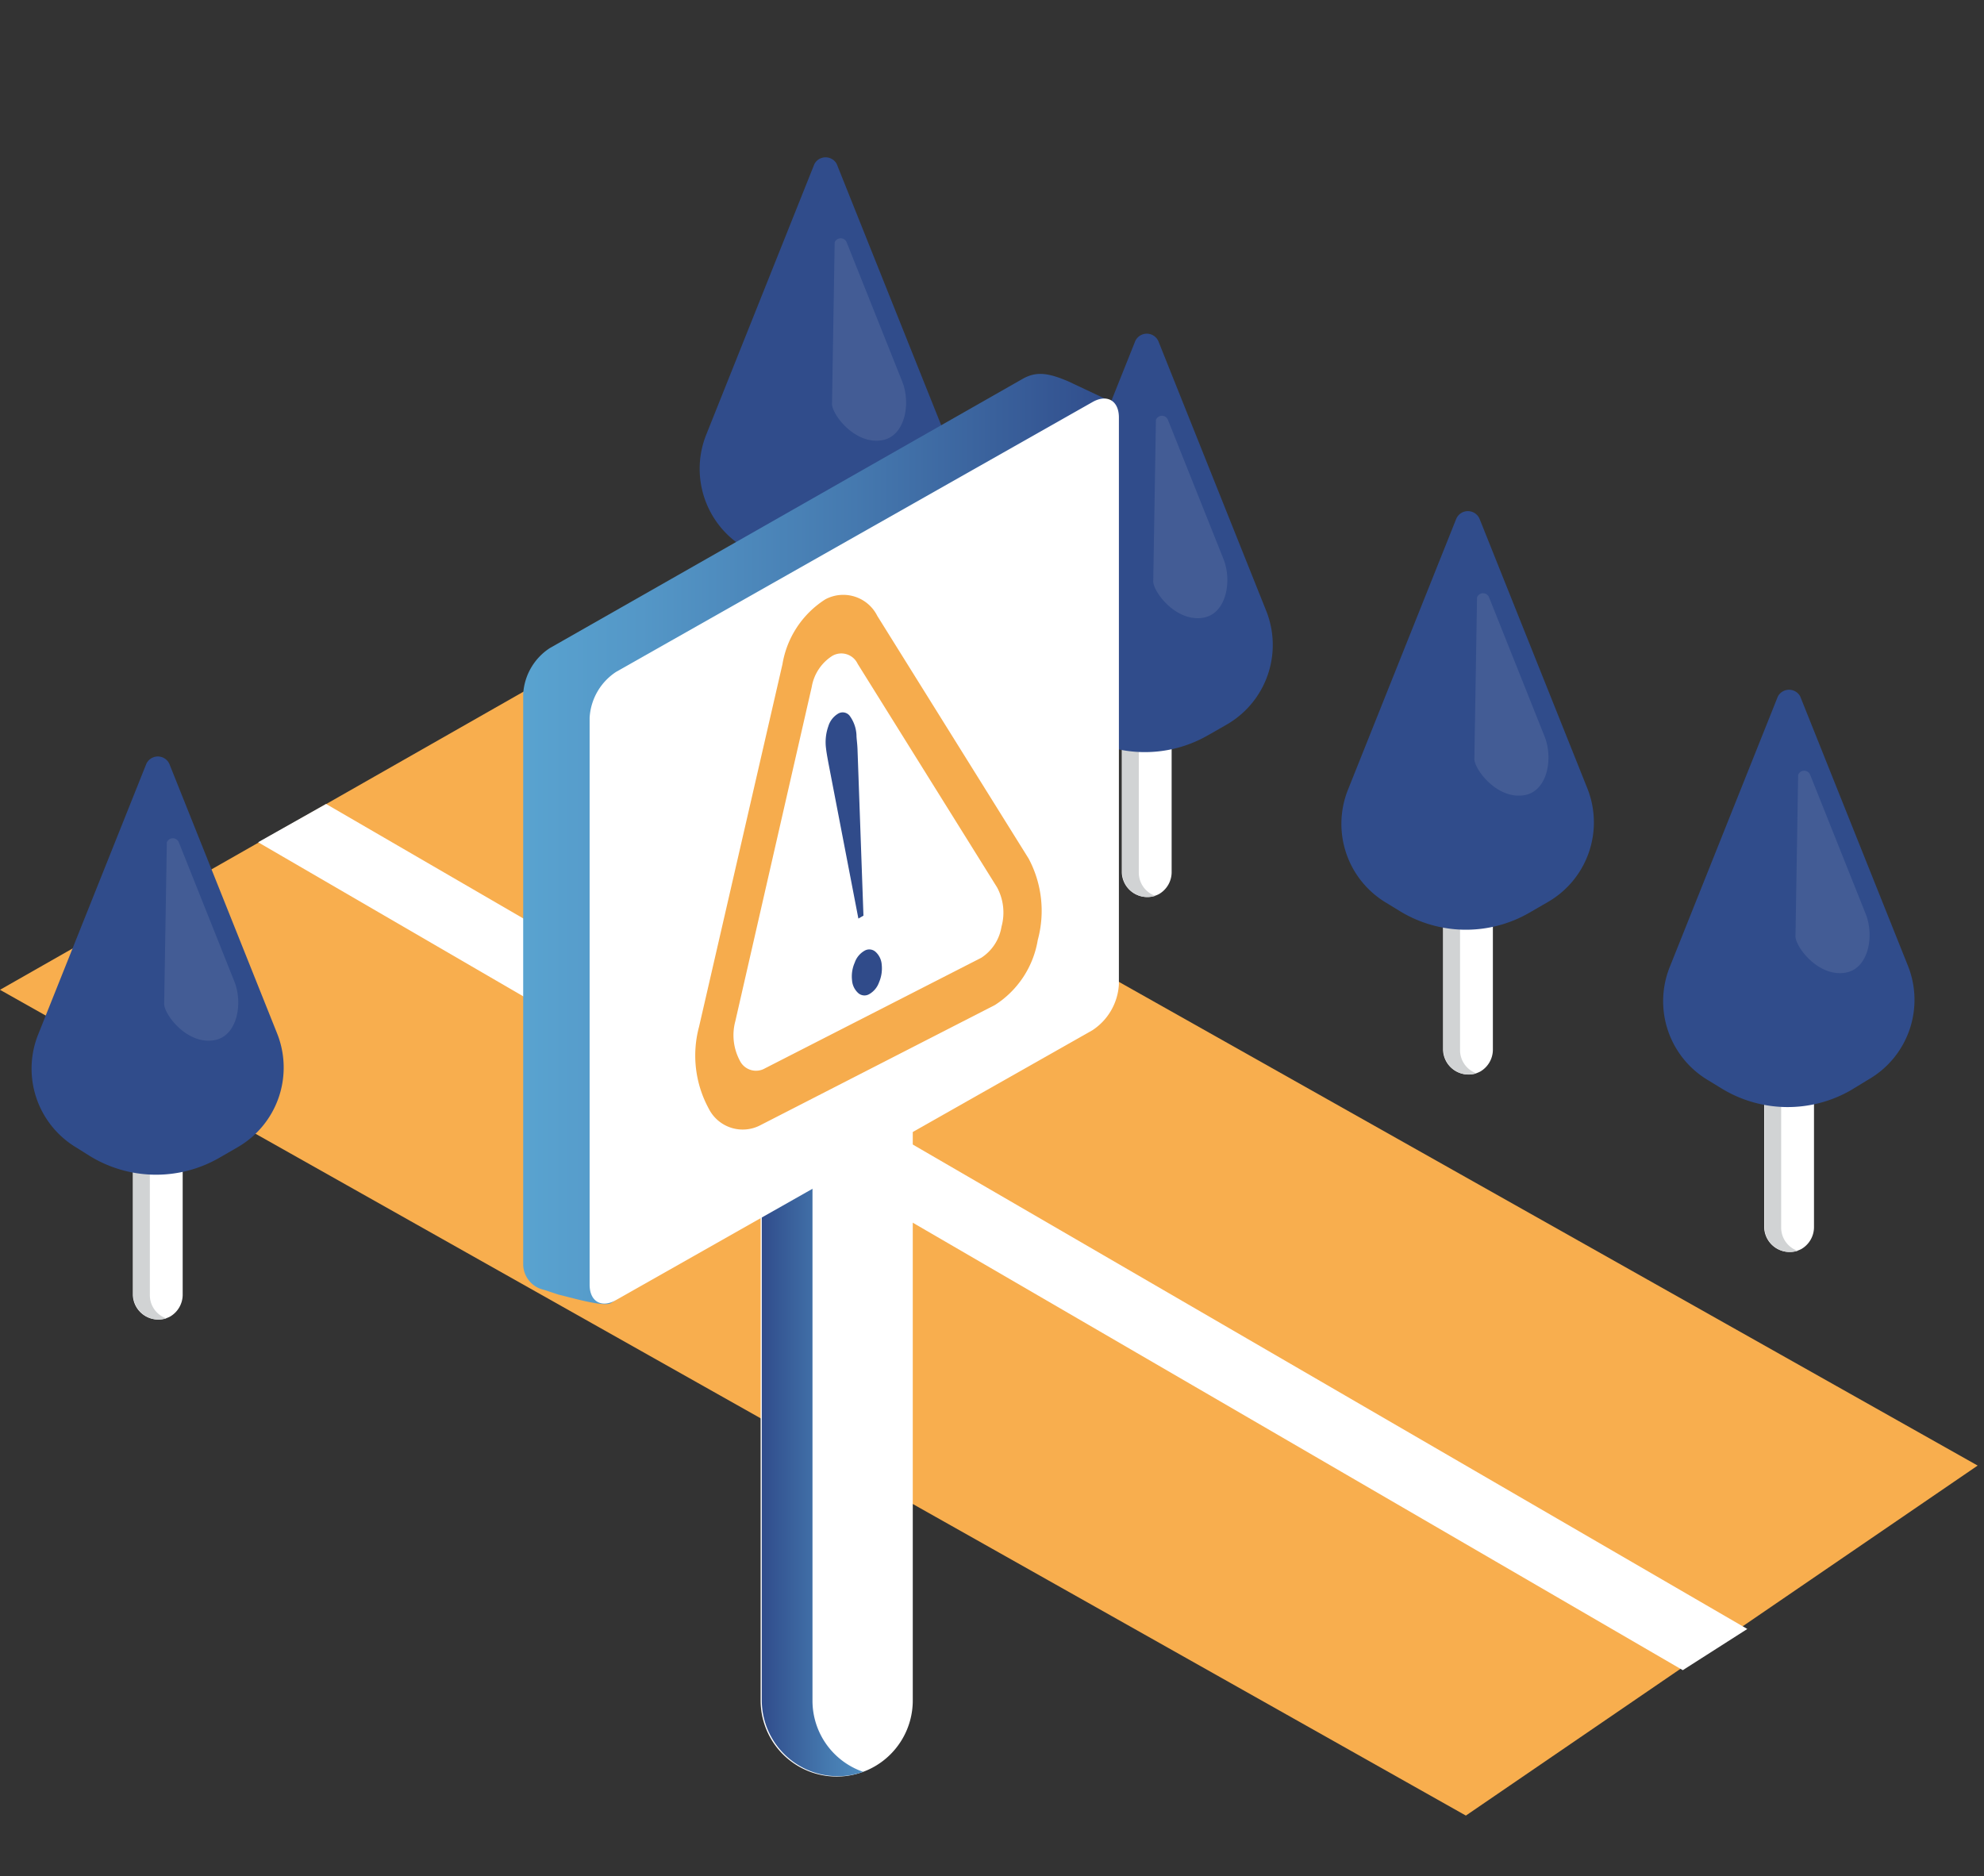 <?xml version="1.0" encoding="UTF-8"?> <svg xmlns="http://www.w3.org/2000/svg" xmlns:xlink="http://www.w3.org/1999/xlink" viewBox="0 0 156.5 148"><rect x="0" y="0" width="156.5" height="148" fill="#333333" stroke="none"/> <defs> <style>.a{fill:#f8ae4e;}.b{fill:#fff;}.c{fill:#d1d3d4;}.d{fill:#304c8b;}.e{fill:#435c95;}.f{fill:url(#a);}.g{fill:url(#b);}.h{fill:#304b8a;}.i{fill:#f6ac4d;}</style> <linearGradient id="a" x1="60.03" y1="111.29" x2="71.98" y2="111.29" gradientUnits="userSpaceOnUse"> <stop offset="0" stop-color="#304c8b"></stop> <stop offset="0.44" stop-color="#4579af"></stop> <stop offset="0.8" stop-color="#5497c7"></stop> <stop offset="1" stop-color="#59a3d0"></stop> </linearGradient> <linearGradient id="b" x1="207.03" y1="66.19" x2="253.7" y2="66.19" gradientTransform="matrix(-1, 0, 0, 1, 294.97, 0)" xlink:href="#a"></linearGradient> </defs> <title>2_2</title> <polygon class="a" points="44.44 52.77 156 115.61 115.63 143.22 0 78.08 44.44 52.77"></polygon> <polygon class="b" points="137.83 128.5 25.72 63.42 20.36 66.44 132.74 131.75 137.83 128.5"></polygon> <path class="b" d="M14.41,85.24v16.92a2,2,0,0,1-1,1.7h0a2,2,0,0,1-2.93-1.7V87.5Z"></path> <path class="c" d="M14.41,85.24V86l-2.59,1.5v14.66a1.94,1.94,0,0,0,1.3,1.84,2,2,0,0,1-2.61-1.84V87.5Z"></path> <path class="d" d="M13.36,60.26,21.85,81.5a7.25,7.25,0,0,1-3.11,9l-1.47.85A10,10,0,0,1,7.1,91.2L6,90.51a7.25,7.25,0,0,1-3-8.88l8.54-21.37A1,1,0,0,1,13.36,60.26Z"></path> <path class="e" d="M14.1,66.43l4.39,11c.69,1.73.23,4.33-1.61,4.63-2.17.36-4-2.12-3.93-2.92l.21-12.69A.51.51,0,0,1,14.1,66.43Z"></path> <path class="b" d="M143.09,79.91V96.83a2,2,0,0,1-1,1.7h0a2,2,0,0,1-2.93-1.7V82.17Z"></path> <path class="c" d="M143.09,79.91v.76l-2.59,1.5V96.83a1.94,1.94,0,0,0,1.3,1.84,2,2,0,0,1-2.61-1.84V82.17Z"></path> <path class="d" d="M142,54.93l8.49,21.23a7.25,7.25,0,0,1-3.11,9L146,86a10,10,0,0,1-10.17-.12l-1.13-.69a7.25,7.25,0,0,1-3-8.88l8.54-21.37A1,1,0,0,1,142,54.93Z"></path> <path class="e" d="M142.78,61.1l4.39,11c.69,1.73.23,4.33-1.61,4.63-2.17.36-4-2.12-3.93-2.92l.21-12.69A.51.51,0,0,1,142.78,61.1Z"></path> <path class="b" d="M117.76,65.91V82.83a2,2,0,0,1-1,1.7h0a2,2,0,0,1-2.93-1.7V68.17Z"></path> <path class="c" d="M117.76,65.91v.76l-2.59,1.5V82.83a1.94,1.94,0,0,0,1.3,1.84,2,2,0,0,1-2.61-1.84V68.17Z"></path> <path class="d" d="M116.71,40.93l8.49,21.23a7.25,7.25,0,0,1-3.11,9l-1.47.85a10,10,0,0,1-10.17-.12l-1.13-.69a7.25,7.25,0,0,1-3-8.88l8.54-21.37A1,1,0,0,1,116.71,40.93Z"></path> <path class="e" d="M117.45,47.1l4.39,11c.69,1.73.23,4.33-1.61,4.63-2.17.36-4-2.12-3.93-2.92l.21-12.69A.51.51,0,0,1,117.45,47.1Z"></path> <path class="b" d="M92.42,51.91V68.83a2,2,0,0,1-1,1.7h0a2,2,0,0,1-2.93-1.7V54.17Z"></path> <path class="c" d="M92.42,51.91v.76l-2.59,1.5V68.83a1.94,1.94,0,0,0,1.3,1.84,2,2,0,0,1-2.61-1.84V54.17Z"></path> <path class="d" d="M91.38,26.93l8.49,21.23a7.25,7.25,0,0,1-3.11,9L95.29,58a10,10,0,0,1-10.17-.12L84,57.18a7.25,7.25,0,0,1-3-8.88l8.54-21.37A1,1,0,0,1,91.38,26.93Z"></path> <path class="e" d="M92.12,33.1l4.39,11c.69,1.73.23,4.33-1.61,4.63-2.17.36-4-2.12-3.93-2.92l.21-12.69A.51.51,0,0,1,92.12,33.1Z"></path> <path class="b" d="M67.09,37.91V54.83a2,2,0,0,1-1,1.7h0a2,2,0,0,1-2.93-1.7V40.17Z"></path> <path class="c" d="M67.09,37.91v.76l-2.59,1.5V54.83a1.94,1.94,0,0,0,1.3,1.84,2,2,0,0,1-2.61-1.84V40.17Z"></path> <path class="d" d="M66,12.93l8.49,21.23a7.25,7.25,0,0,1-3.11,9L70,44a10,10,0,0,1-10.17-.12l-1.13-.69a7.25,7.25,0,0,1-3-8.88l8.54-21.37A1,1,0,0,1,66,12.93Z"></path> <path class="e" d="M66.78,19.1l4.39,11c.69,1.73.23,4.33-1.61,4.63-2.17.36-4-2.12-3.93-2.92l.21-12.69A.51.51,0,0,1,66.78,19.1Z"></path> <path class="b" d="M72,82.46v51.7a6,6,0,0,1-3,5.18h0A6,6,0,0,1,60,134.15V89.35Z"></path> <path class="f" d="M72,82.46v2.33l-7.91,4.57v44.8a5.93,5.93,0,0,0,4,5.61,6,6,0,0,1-8-5.61V89.35Z"></path> <path class="g" d="M84.26,30.08c-1.45-.61-2.45-.85-3.6-.19L43.36,51.13a4.64,4.64,0,0,0-2.09,3.62v45a2.08,2.08,0,0,0,1.65,2l1.15.38c.67.14,3.52,1,4.11.67L82.61,80.25a4.64,4.64,0,0,0,2.09-3.62l3.23-44.82Z"></path> <path class="b" d="M88.26,32.93c0-1.33-.94-1.87-2.09-1.21L48.6,53a4.64,4.64,0,0,0-2.09,3.62v44.72c0,1.33.94,1.87,2.09,1.21L86.17,81.27a4.64,4.64,0,0,0,2.09-3.62Z"></path> <path class="h" d="M68.19,75a.74.74,0,0,1,.88.09,1.5,1.5,0,0,1,.48,1,2.78,2.78,0,0,1-.21,1.4,1.74,1.74,0,0,1-.77.93.74.74,0,0,1-.88-.09,1.5,1.5,0,0,1-.48-1,2.69,2.69,0,0,1,.21-1.39A1.73,1.73,0,0,1,68.19,75Z"></path> <path class="h" d="M67.71,72.46l-2.35-12.2c-.1-.53-.17-.93-.2-1.21a3.76,3.76,0,0,1,.18-1.76,1.75,1.75,0,0,1,.78-1,.7.7,0,0,1,.9.17A2.79,2.79,0,0,1,67.56,58c0,.25.06.6.08,1.07l.47,13.16Z"></path> <path class="i" d="M81.14,67.73a8.76,8.76,0,0,1,.72,6.42,7.54,7.54,0,0,1-3.38,5.13L60,88.75a3,3,0,0,1-4.1-1.31A8.76,8.76,0,0,1,55.14,81L61.72,52.4a7.52,7.52,0,0,1,3.38-5.12,3,3,0,0,1,4.1,1.3ZM79,73.1A4.19,4.19,0,0,0,78.65,70l-11-17.64a1.42,1.42,0,0,0-2-.62,3.62,3.62,0,0,0-1.62,2.45L58,80.57a4.25,4.25,0,0,0,.35,3.08,1.42,1.42,0,0,0,2,.62l17.06-8.72A3.61,3.61,0,0,0,79,73.1"></path> </svg> 